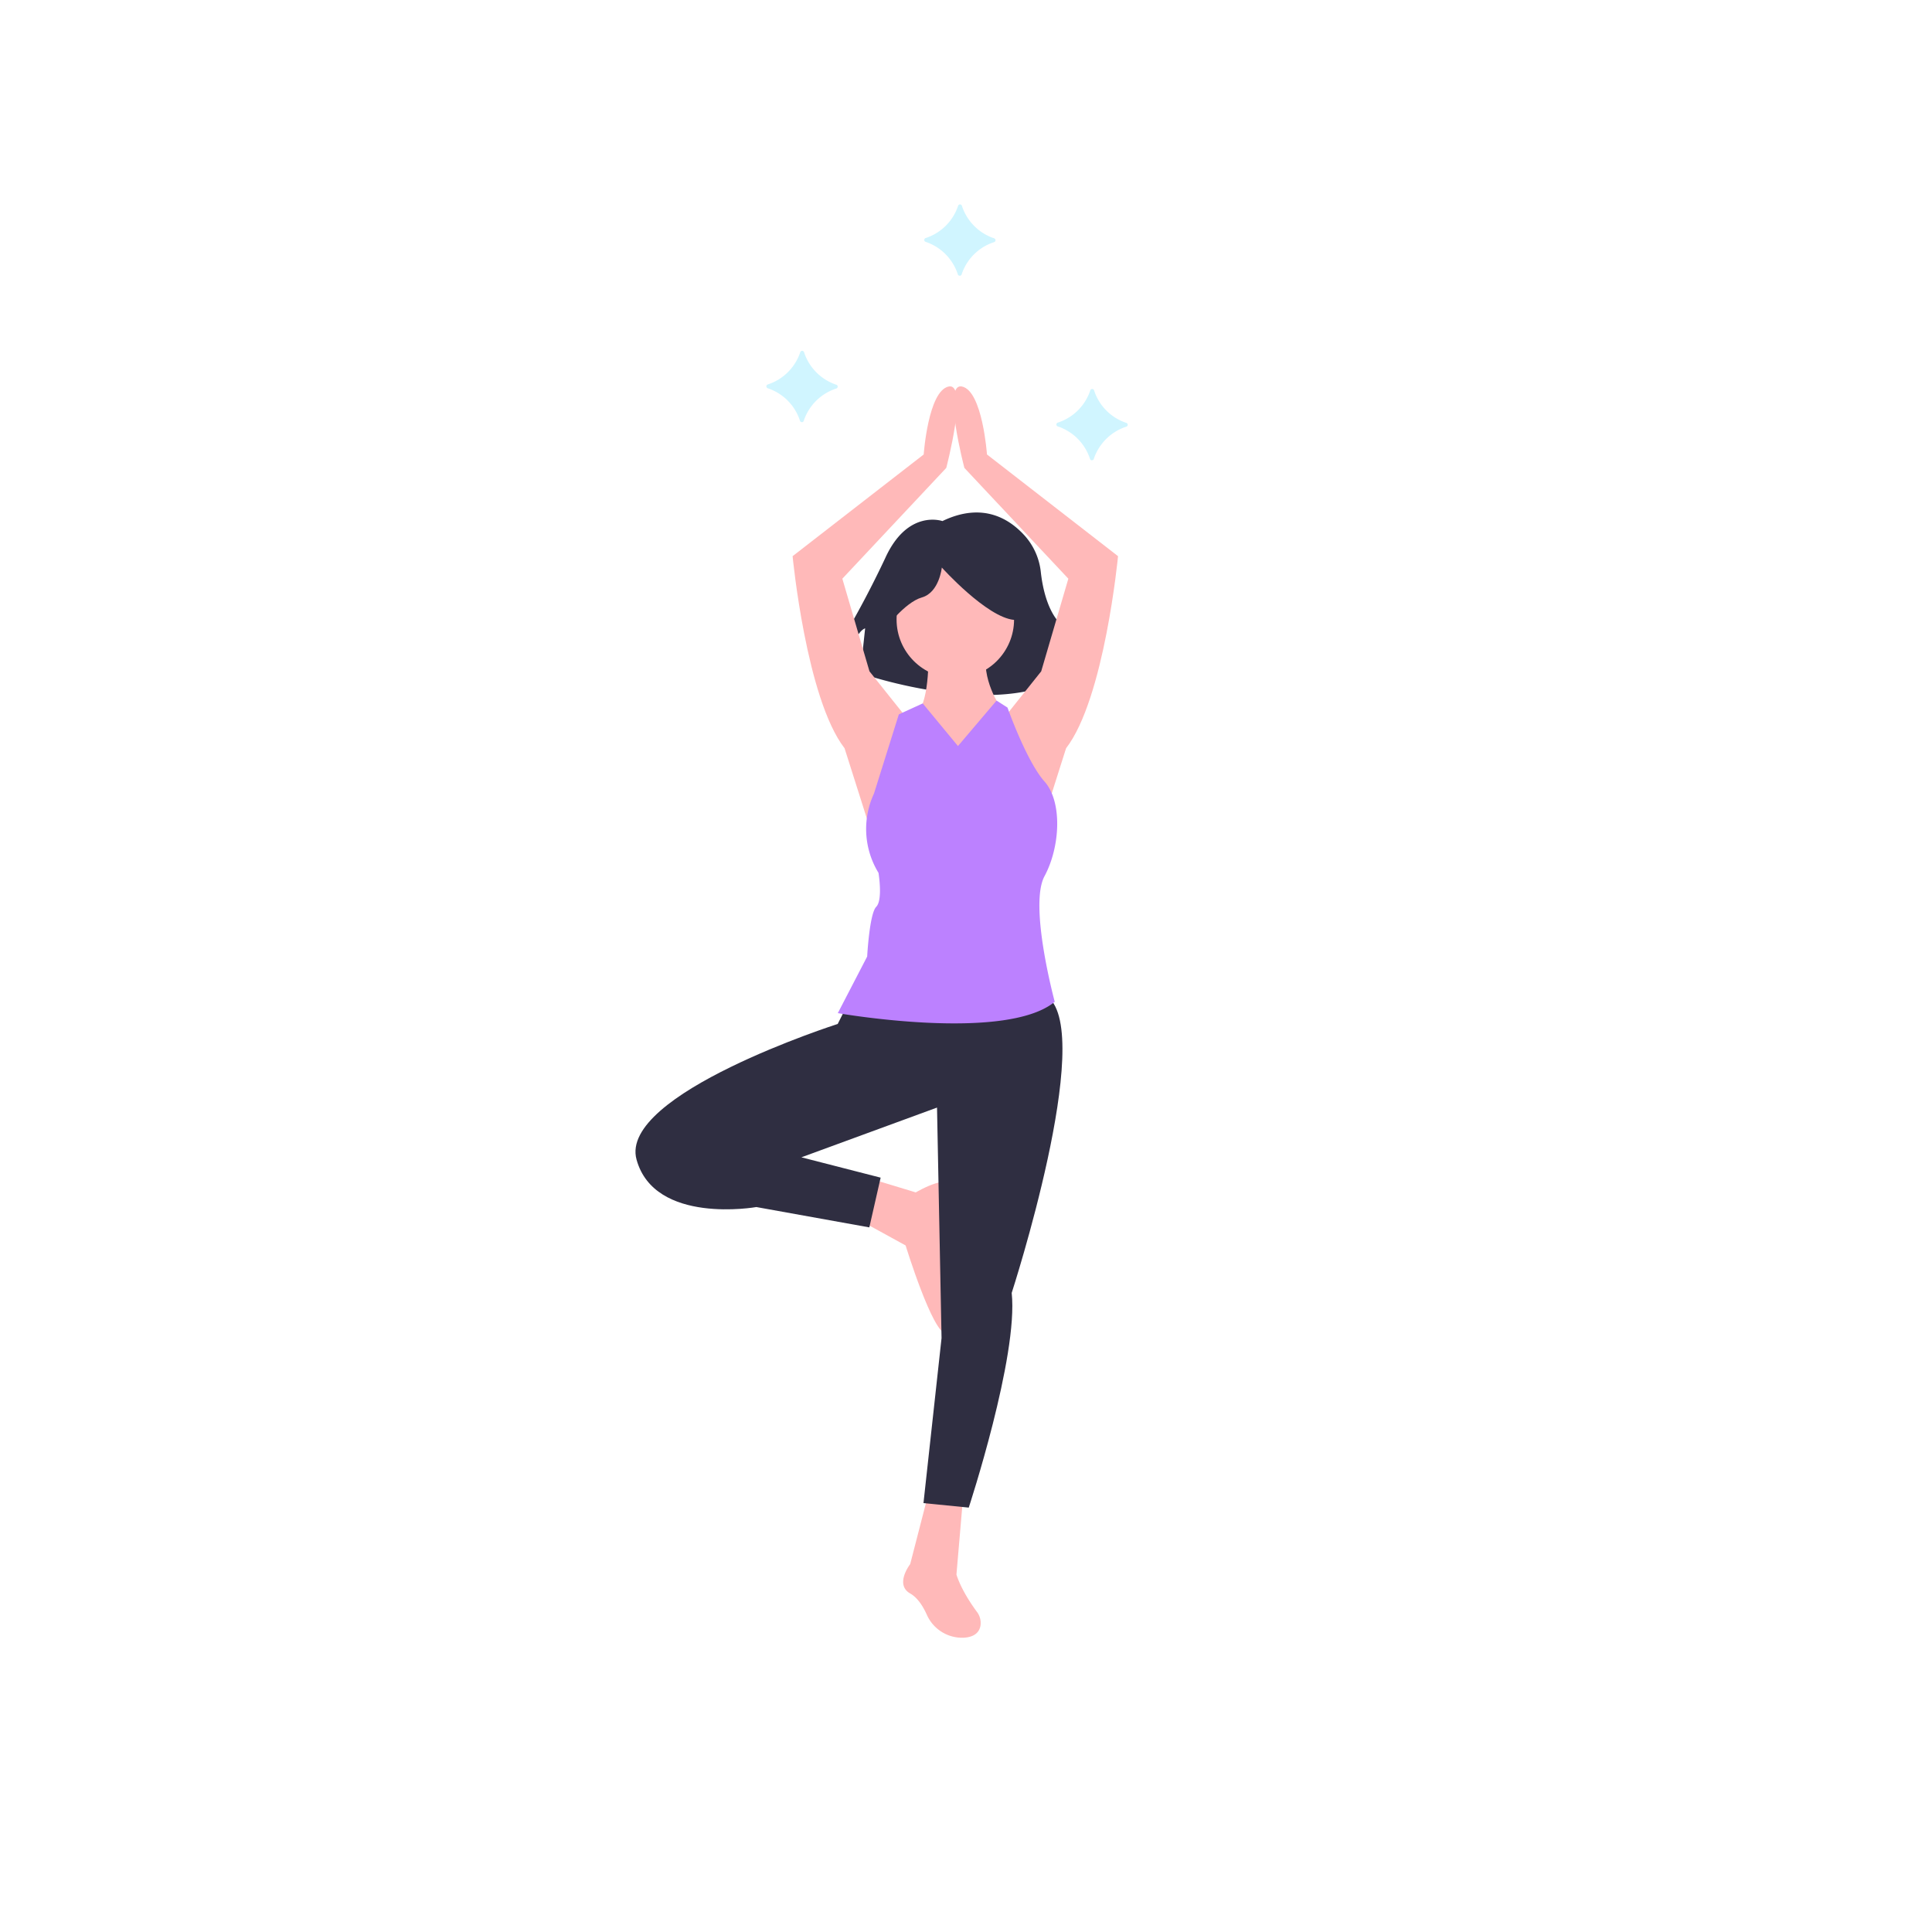 <svg id="a64b19f6-1f12-4f18-b71c-01acbbb1e99d" xmlns="http://www.w3.org/2000/svg" viewBox="0 0 512 512">
  <defs>
    <style>
      .cls-1 {
        fill: #6ce0ff;
        opacity: 0.32;
      }

      .cls-2 {
        fill: #2f2e41;
      }

      .cls-3 {
        fill: #ffb9b9;
      }

      .cls-4 {
        fill: #bc81ff;
      }
    </style>
  </defs>
  <path class="cls-1" d="M213,111.52a13.43,13.43,0,0,1,8.64-8.56.53.53,0,0,0,.33-.67.5.5,0,0,0-.33-.33,13.46,13.46,0,0,1-8.56-8.63.53.53,0,0,0-.67-.33.54.54,0,0,0-.33.33,13.47,13.47,0,0,1-8.62,8.56.52.52,0,0,0-.34.66.58.58,0,0,0,.33.34,13.41,13.41,0,0,1,8.56,8.63.53.53,0,0,0,.67.33.54.54,0,0,0,.33-.33"/>
  <path class="cls-1" d="M254.84,72.72a13.39,13.39,0,0,1,8.63-8.56.53.53,0,0,0,.33-.67.54.54,0,0,0-.33-.33,13.47,13.47,0,0,1-8.56-8.62.52.52,0,0,0-.66-.34.53.53,0,0,0-.34.33,13.42,13.42,0,0,1-8.62,8.56.53.53,0,0,0,0,1,13.44,13.44,0,0,1,8.55,8.63.53.53,0,0,0,.67.33.5.5,0,0,0,.33-.32"/>
  <path class="cls-1" d="M289.86,121.63a13.48,13.48,0,0,1,8.63-8.56.52.52,0,0,0,.34-.66.53.53,0,0,0-.33-.34,13.4,13.4,0,0,1-8.56-8.62.53.53,0,0,0-.67-.34.57.57,0,0,0-.33.33,13.42,13.42,0,0,1-8.62,8.56.53.53,0,0,0-.34.67.5.5,0,0,0,.33.33,13.44,13.44,0,0,1,8.56,8.63.53.53,0,0,0,.67.33.55.55,0,0,0,.33-.32"/>
  <g>
    <path class="cls-2" d="M249.75,138.09s-9.25-3.3-15.2,9.91a259,259,0,0,1-15.2,27.76l5.29,1.32s1.32-9.25,4.63-10.57L228,178.4s39.65,13.88,57.49-1.32l-.66-4.62s2.64.66,2.64,4.62l2-2s-2-4-7.94-9.25c-3.9-3.47-5.24-10.08-5.7-14.2a17.23,17.23,0,0,0-4-9.36C267.86,137.71,260.66,132.84,249.75,138.09Z"/>
    <path class="cls-3" d="M240,189.91l-9.58-12-7.19-24.55L250.77,124s6-22.76.6-21.56-6.58,18-6.58,18l-34.74,26.95s3.59,37.73,13.77,50.91l7.79,24.55Z"/>
    <path class="cls-3" d="M266.35,189.91l9.58-12,7.19-24.55L255.57,124s-6-22.76-.6-21.56,6.59,18,6.59,18l34.73,26.95s-3.59,37.73-13.77,50.91l-7.79,24.55Z"/>
    <circle class="cls-3" cx="253.17" cy="164.16" r="15.57"/>
    <path class="cls-3" d="M246,172.54s.6,12.58-3,16.77-7.19,25.76,10.18,26.36,15.57-18,15.57-18l-3.59-10.18s-5.39-7.79-3.59-15Z"/>
    <path class="cls-3" d="M229.81,312.09,242.69,316s10.48-6.28,10.48-.3-3.59,13.78-2.4,19.17,3.6,18.57,0,18.57S240,330.06,240,330.06l-12-6.59Z"/>
    <path class="cls-3" d="M246,395.94l-4.79,18.57s-4.19,5.39,0,7.78c2,1.13,3.41,3.44,4.38,5.57A10.24,10.24,0,0,0,255.63,434c2.05-.17,3.77-1,4.19-3.08a4.85,4.85,0,0,0-.93-3.77c-4.42-6-5.42-9.9-5.42-9.9l1.8-21Z"/>
    <path class="cls-2" d="M234.39,166.92s5.28-7.27,9.91-8.59,5.29-7.93,5.29-7.93,11.89,13.22,19.16,13.88.66-15.86.66-15.86l-13.22-3.3-12.55,1.32-9.91,6.61Z"/>
    <path class="cls-2" d="M224.42,266.57,222,271.36s-58.1,18.57-53.31,35.94,31.75,12.58,31.75,12.58l29.94,5.39,3-13.18-21-5.39,35.94-13.18,1.2,61.09-4.79,43.73,12,1.19s13.18-40.12,11.38-56.89c0,0,22.16-68.28,9.59-78.46S224.42,266.57,224.42,266.57Z"/>
    <path class="cls-4" d="M253.87,197.71l-9.34-11.3-6.33,2.9-6.59,21a22.25,22.25,0,0,0,1.2,21s1.2,7.18-.6,9-2.4,13.18-2.4,13.18l-7.78,15s44.32,7.79,57.49-3c0,0-6.91-25.5-2.72-33.28s4.79-19.72,0-25.11S267,187.52,267,187.52l-2.9-1.86Z"/>
  </g>
</svg>
